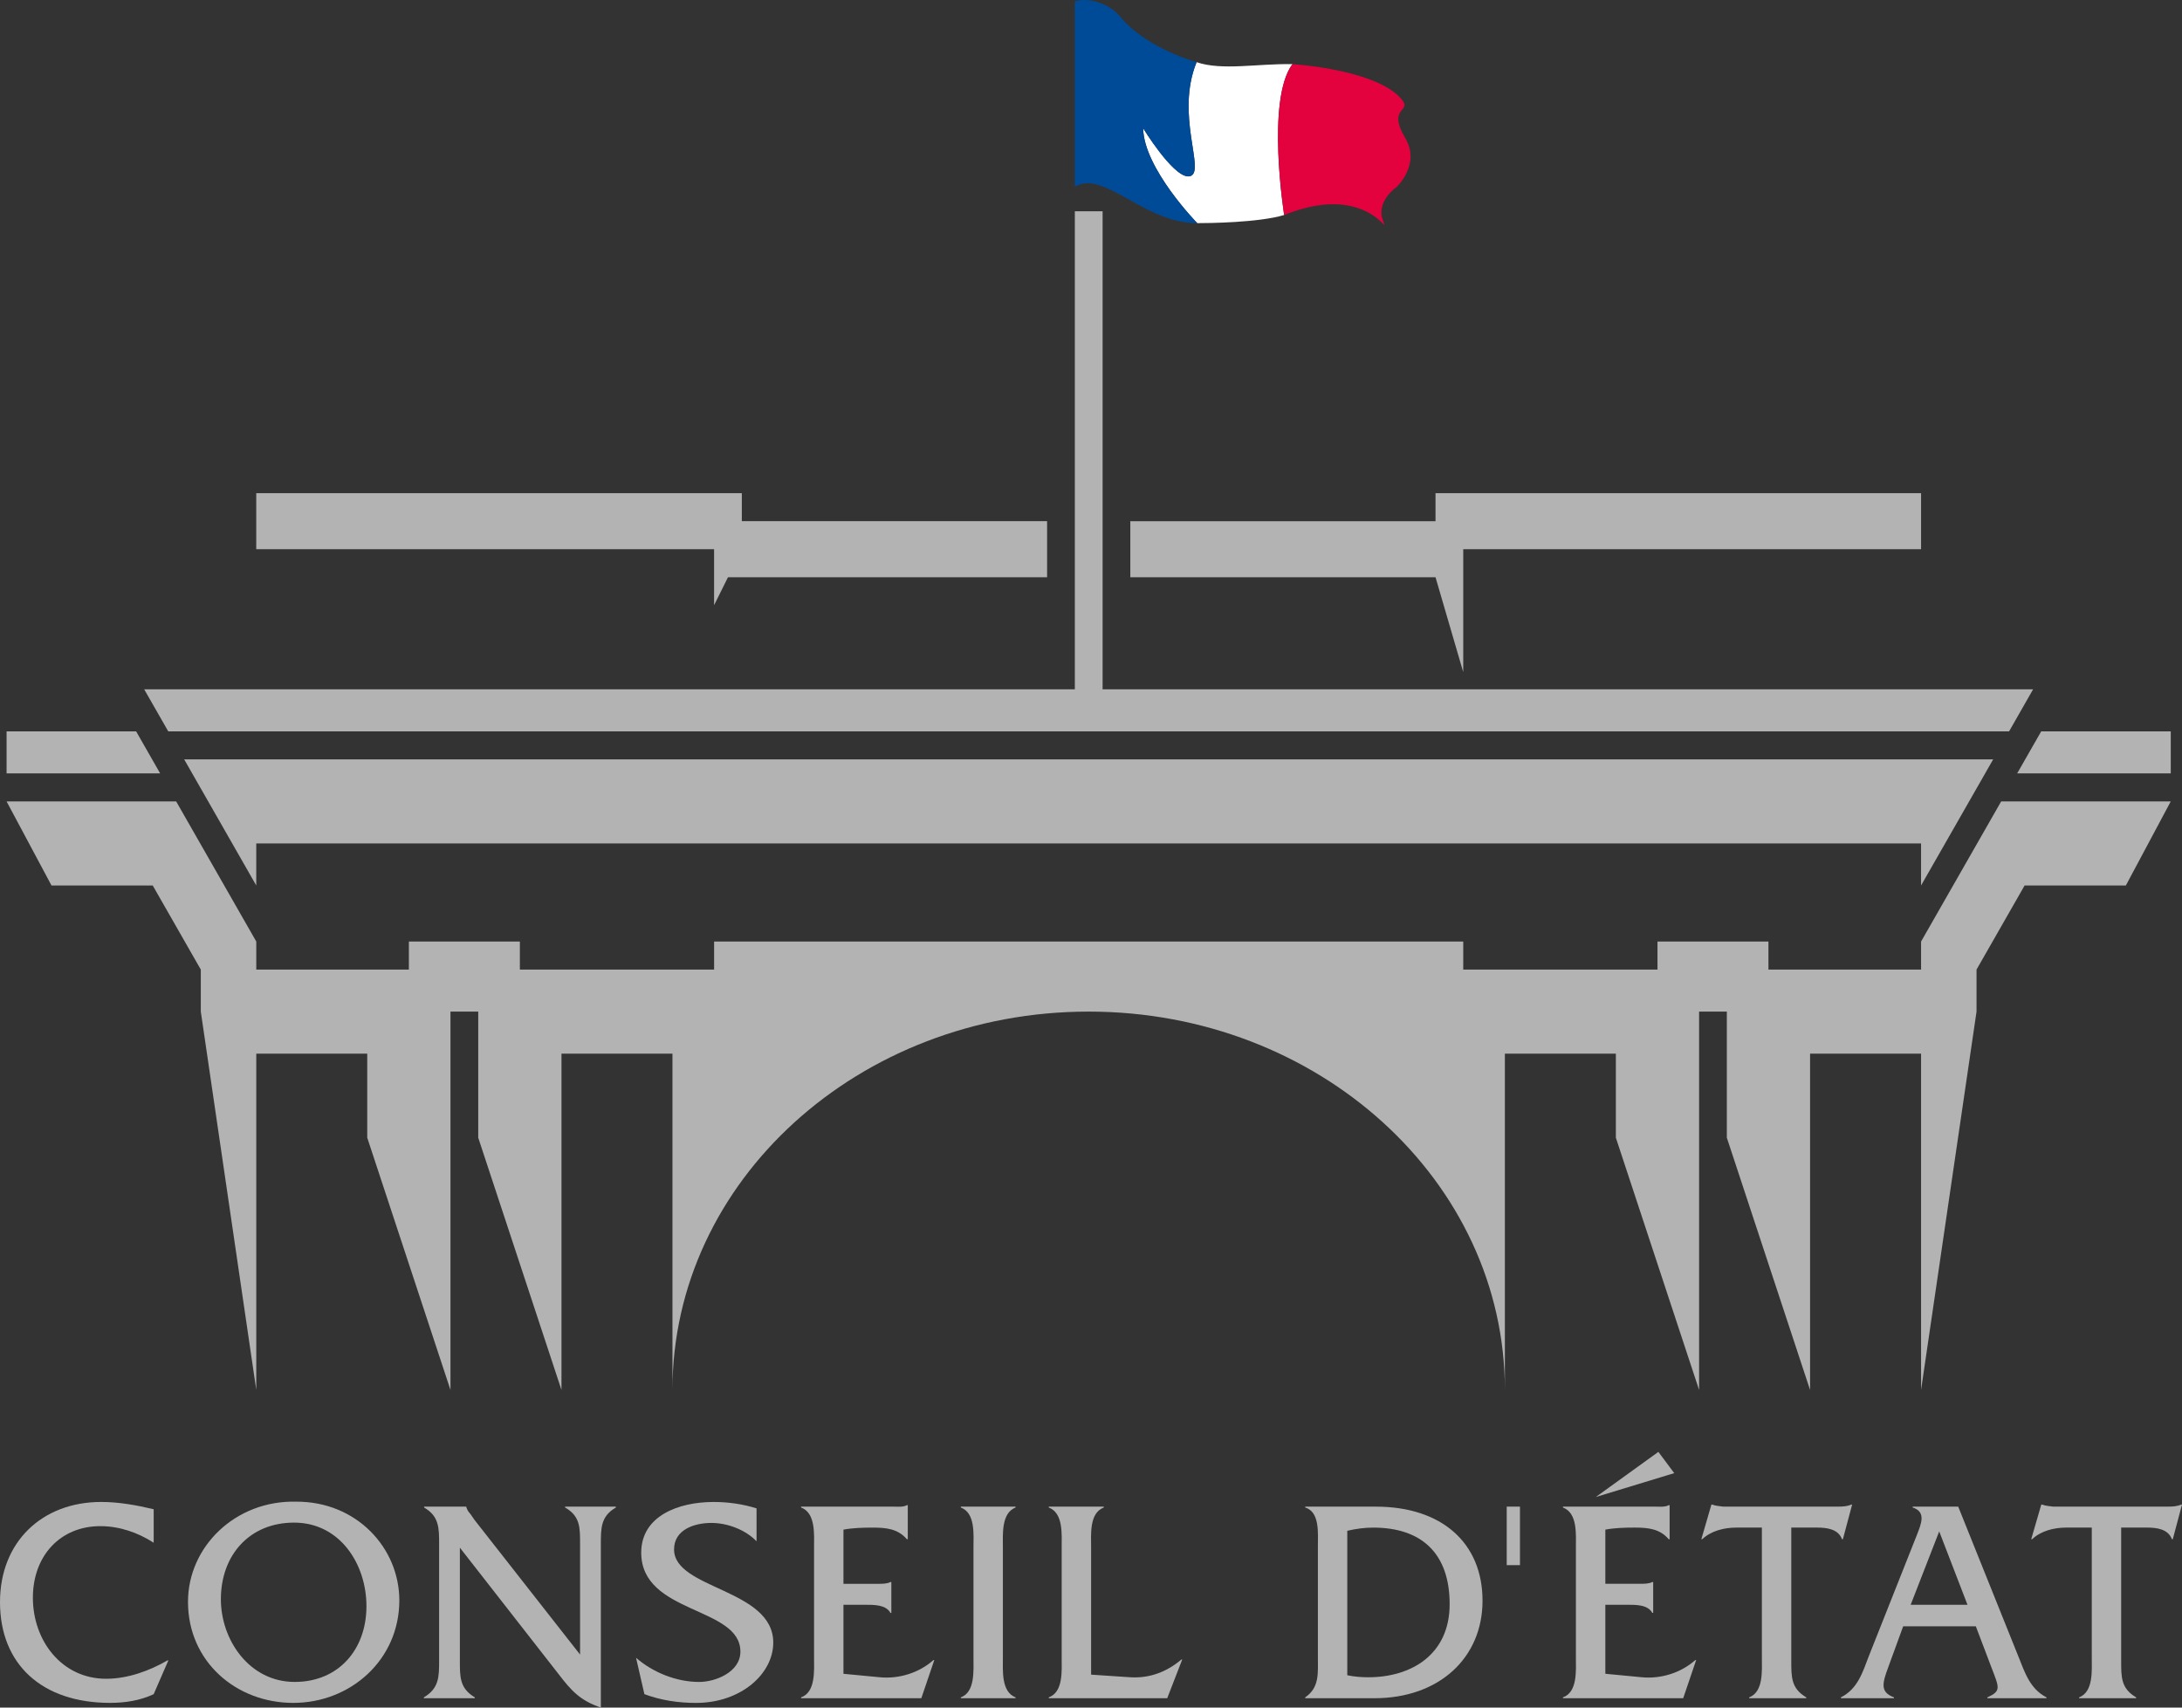 <?xml version="1.0" encoding="UTF-8"?> <svg xmlns="http://www.w3.org/2000/svg" width="115" height="90" viewBox="0 0 115 90" fill="none"><rect x="0" y="0" width="115" height="90" fill="#333333" stroke="none"/><g clip-path="url(#clip0_1_207)"><path d="M68.118 3.38C66.256 3.347 64.409 3.734 63.065 3.277C61.933 6.057 63.532 8.994 62.746 9.276C62.697 9.294 62.646 9.3 62.592 9.295C61.756 9.225 60.248 6.757 60.248 6.757C60.277 8.875 63.102 11.761 63.102 11.761C63.669 11.761 66.336 11.737 67.68 11.332C67.68 11.332 66.714 5.255 68.118 3.38Z" fill="white"></path><path d="M68.308 3.395C68.187 3.386 68.118 3.379 68.118 3.379C66.714 5.256 67.68 11.331 67.68 11.331C68.909 10.838 69.886 10.715 70.65 10.78C71.445 10.847 72.011 11.114 72.384 11.366C72.751 11.612 72.926 11.842 72.956 11.846C72.972 11.847 72.947 11.785 72.889 11.633C72.497 10.615 73.595 9.866 73.595 9.866C73.595 9.866 74.88 8.69 74.078 7.307C73.042 5.548 74.513 5.958 73.835 5.192C72.647 3.838 69.161 3.467 68.308 3.395Z" fill="#E3013E"></path><path d="M58.995 0.831C60.379 2.549 63.065 3.277 63.065 3.277C61.932 6.057 63.531 8.994 62.745 9.277C62.697 9.296 62.646 9.3 62.592 9.296C61.756 9.226 60.248 6.759 60.248 6.759C60.277 8.875 63.1 11.761 63.1 11.761C60.268 11.761 58.189 8.924 56.647 9.842V0.071C57.365 -0.161 58.466 0.199 58.995 0.831Z" fill="#004B98"></path><path d="M8.1 81.311C7.264 80.773 6.292 80.437 5.288 80.437C3.191 80.437 1.733 81.986 1.733 84.212C1.733 86.469 3.252 88.481 5.592 88.481C6.732 88.481 7.872 88.065 8.83 87.512H8.874L8.1 89.293C7.385 89.63 6.595 89.752 5.804 89.752C2.219 89.752 0 87.728 0 84.442C0 81.265 2.219 79.162 5.334 79.162C6.26 79.162 7.202 79.332 8.1 79.546V81.311Z" fill="#B3B3B3"></path><path d="M21.046 84.35C21.046 87.481 18.478 89.753 15.454 89.753C12.446 89.753 9.908 87.575 9.908 84.427C9.908 81.51 12.415 79.07 15.605 79.147C18.796 79.132 21.046 81.588 21.046 84.35ZM11.641 84.288C11.641 86.438 13.144 88.648 15.53 88.648C17.84 88.648 19.313 86.944 19.313 84.657C19.313 82.417 17.901 80.251 15.5 80.251C13.144 80.251 11.641 81.971 11.641 84.288Z" fill="#B3B3B3"></path><path d="M24.237 87.512C24.237 88.371 24.221 88.986 25.026 89.462V89.508H22.338V89.462C23.143 88.986 23.143 88.371 23.143 87.512V81.388C23.143 80.529 23.143 79.915 22.353 79.456V79.408H24.572V79.424C24.631 79.607 24.693 79.684 24.8 79.807L25.012 80.113L30.572 87.206V81.388C30.572 80.529 30.588 79.915 29.783 79.456V79.408H32.458V79.456C31.667 79.915 31.667 80.529 31.667 81.388V90C30.588 89.63 30.118 89.124 29.45 88.249L24.237 81.572V87.512Z" fill="#B3B3B3"></path><path d="M39.873 81.235C39.28 80.621 38.338 80.268 37.487 80.268C36.621 80.268 35.526 80.605 35.526 81.665C35.526 83.767 40.754 83.737 40.754 86.576C40.754 88.219 39.052 89.754 36.682 89.754C35.755 89.754 34.828 89.616 33.962 89.292L33.522 87.374C34.418 88.158 35.663 88.649 36.849 88.649C37.715 88.649 39.022 88.126 39.022 87.052C39.022 84.658 33.795 85.088 33.795 81.834C33.795 79.9 35.755 79.163 37.608 79.163C38.368 79.163 39.143 79.27 39.873 79.5V81.235Z" fill="#B3B3B3"></path><path d="M44.453 88.219L46.384 88.403C47.387 88.495 48.434 88.172 49.194 87.498H49.24L48.557 89.508H42.22V89.462C42.995 89.185 42.904 88.049 42.904 87.358V81.572C42.904 80.867 42.995 79.746 42.22 79.454V79.409H47.082C47.34 79.409 47.599 79.44 47.796 79.332H47.843V81.127H47.796C47.324 80.575 46.703 80.514 46.003 80.514C45.472 80.514 44.94 80.53 44.453 80.621V83.477H46.261C46.505 83.477 46.747 83.477 46.931 83.383H46.977V85.01H46.931C46.687 84.566 46.049 84.582 45.577 84.582H44.453V88.219Z" fill="#B3B3B3"></path><path d="M51.306 81.572C51.306 80.868 51.413 79.747 50.639 79.455V79.409H53.524V79.455C52.765 79.747 52.856 80.882 52.856 81.572V87.359C52.856 88.049 52.765 89.17 53.524 89.462V89.507H50.639V89.462C51.397 89.184 51.306 88.049 51.306 87.359V81.572Z" fill="#B3B3B3"></path><path d="M59.572 88.402C60.607 88.464 61.503 88.11 62.263 87.467H62.308L61.517 89.507H55.273V89.461C56.046 89.185 55.955 88.05 55.955 87.358V81.573C55.955 80.867 56.046 79.746 55.273 79.455V79.407H58.174V79.455C57.401 79.746 57.506 80.882 57.506 81.573V88.264L59.572 88.402Z" fill="#B3B3B3"></path><path d="M69.458 81.511C69.458 80.806 69.563 79.685 68.79 79.455V79.409H72.511C75.976 79.409 78.135 81.312 78.135 84.367C78.135 87.389 75.839 89.507 72.436 89.507H68.79V89.461C69.547 88.939 69.458 88.202 69.458 87.297V81.511ZM71.007 88.296C71.373 88.372 71.738 88.402 72.117 88.402C74.381 88.402 76.402 87.207 76.402 84.549C76.402 81.863 74.913 80.514 72.375 80.514C71.918 80.514 71.463 80.576 71.007 80.682V88.296Z" fill="#B3B3B3"></path><path d="M79.41 82.493H80.108V79.408H79.41V82.493Z" fill="#B3B3B3"></path><path d="M84.608 88.218L86.536 88.402C87.539 88.496 88.588 88.172 89.348 87.497H89.394L88.711 89.507H82.373V89.462C83.149 89.184 83.056 88.049 83.056 87.359V81.572C83.056 80.866 83.149 79.747 82.373 79.455V79.409H87.236C87.494 79.409 87.753 79.439 87.95 79.331H87.996V81.128H87.95C87.478 80.574 86.855 80.513 86.157 80.513C85.626 80.513 85.094 80.529 84.608 80.621V83.476H86.415C86.657 83.476 86.901 83.476 87.083 83.382H87.129V85.009H87.083C86.841 84.565 86.203 84.581 85.731 84.581H84.608V88.218ZM87.403 76.523L88.239 77.643L84.105 78.902L87.403 76.523Z" fill="#B3B3B3"></path><path d="M94.408 87.512C94.408 88.387 94.393 88.986 95.198 89.462V89.508H92.189V89.462C92.949 89.17 92.858 88.05 92.858 87.358V80.513H91.521C90.867 80.513 90.183 80.683 89.713 81.127H89.667L90.198 79.3H90.244C90.427 79.376 90.623 79.376 90.823 79.408H91.202H96.869C97.127 79.408 97.371 79.392 97.569 79.3H97.615L97.127 81.127H97.082C96.885 80.589 96.278 80.513 95.775 80.513H94.408V87.512Z" fill="#B3B3B3"></path><path d="M100.305 85.716L99.516 87.879C99.196 88.74 99.09 89.186 99.819 89.461V89.507H97.023V89.461C97.904 89.016 98.163 88.157 98.497 87.281L101.035 80.882C101.247 80.329 101.536 79.685 100.806 79.455V79.409H103.206L106.367 87.281C106.717 88.157 106.991 89.016 107.858 89.461V89.507H104.741V89.461C105.487 89.124 105.366 88.956 104.955 87.879L104.134 85.716H100.305ZM102.204 80.714L100.7 84.581H103.694L102.204 80.714Z" fill="#B3B3B3"></path><path d="M111.794 87.512C111.794 88.387 111.778 88.986 112.583 89.462V89.508H109.577V89.462C110.336 89.17 110.245 88.05 110.245 87.358V80.513H108.907C108.254 80.513 107.57 80.683 107.1 81.127H107.053L107.584 79.3H107.631C107.814 79.376 108.01 79.376 108.209 79.408H108.589H114.256C114.514 79.408 114.759 79.392 114.954 79.3H115L114.514 81.127H114.469C114.27 80.589 113.664 80.513 113.162 80.513H111.794V87.512Z" fill="#B3B3B3"></path><path d="M37.635 28.946H13.505V25.992H39.097V27.468H55.186V30.424H38.367L37.635 31.899V28.946Z" fill="#B3B3B3"></path><path d="M75.657 30.423H59.572V27.47H75.657V25.992H101.248V28.945H77.118V35.423L75.657 30.423Z" fill="#B3B3B3"></path><path d="M7.174 38.547H0.347V40.763H8.441L7.174 38.547Z" fill="#B3B3B3"></path><path d="M105.887 38.547L107.153 36.331H58.111V11.134H56.648V36.331H7.599L8.867 38.547H105.887Z" fill="#B3B3B3"></path><path d="M101.248 49.625V51.103H93.204V49.625H87.356V51.103H77.118V49.625H37.636V51.103H27.399V49.625H21.549V51.103H13.507V49.625L9.285 42.24H0.347L2.715 46.672H8.05L10.583 51.103V53.317L13.507 73.26V55.533H19.355V59.964L23.742 73.26V53.317H25.205V59.964L29.592 73.26V55.533H35.441V73.26C35.441 62.247 45.264 53.317 57.377 53.317C69.491 53.317 79.313 62.247 79.313 73.26V55.533H85.162V59.964L89.549 73.26V53.317H91.011V59.964L95.398 73.26V55.533H101.248V73.26L104.171 53.317V51.103L106.704 46.672H112.04L114.407 42.24H105.469L101.248 49.625Z" fill="#B3B3B3"></path><path d="M107.58 38.547L106.313 40.763H114.408V38.547H107.58Z" fill="#B3B3B3"></path><path d="M105.048 40.024H9.707L13.506 46.671V44.455H101.247V46.671L105.048 40.024Z" fill="#B3B3B3"></path></g><defs><clipPath id="clip0_1_207"><rect width="115" height="90" fill="white"></rect></clipPath></defs></svg> 